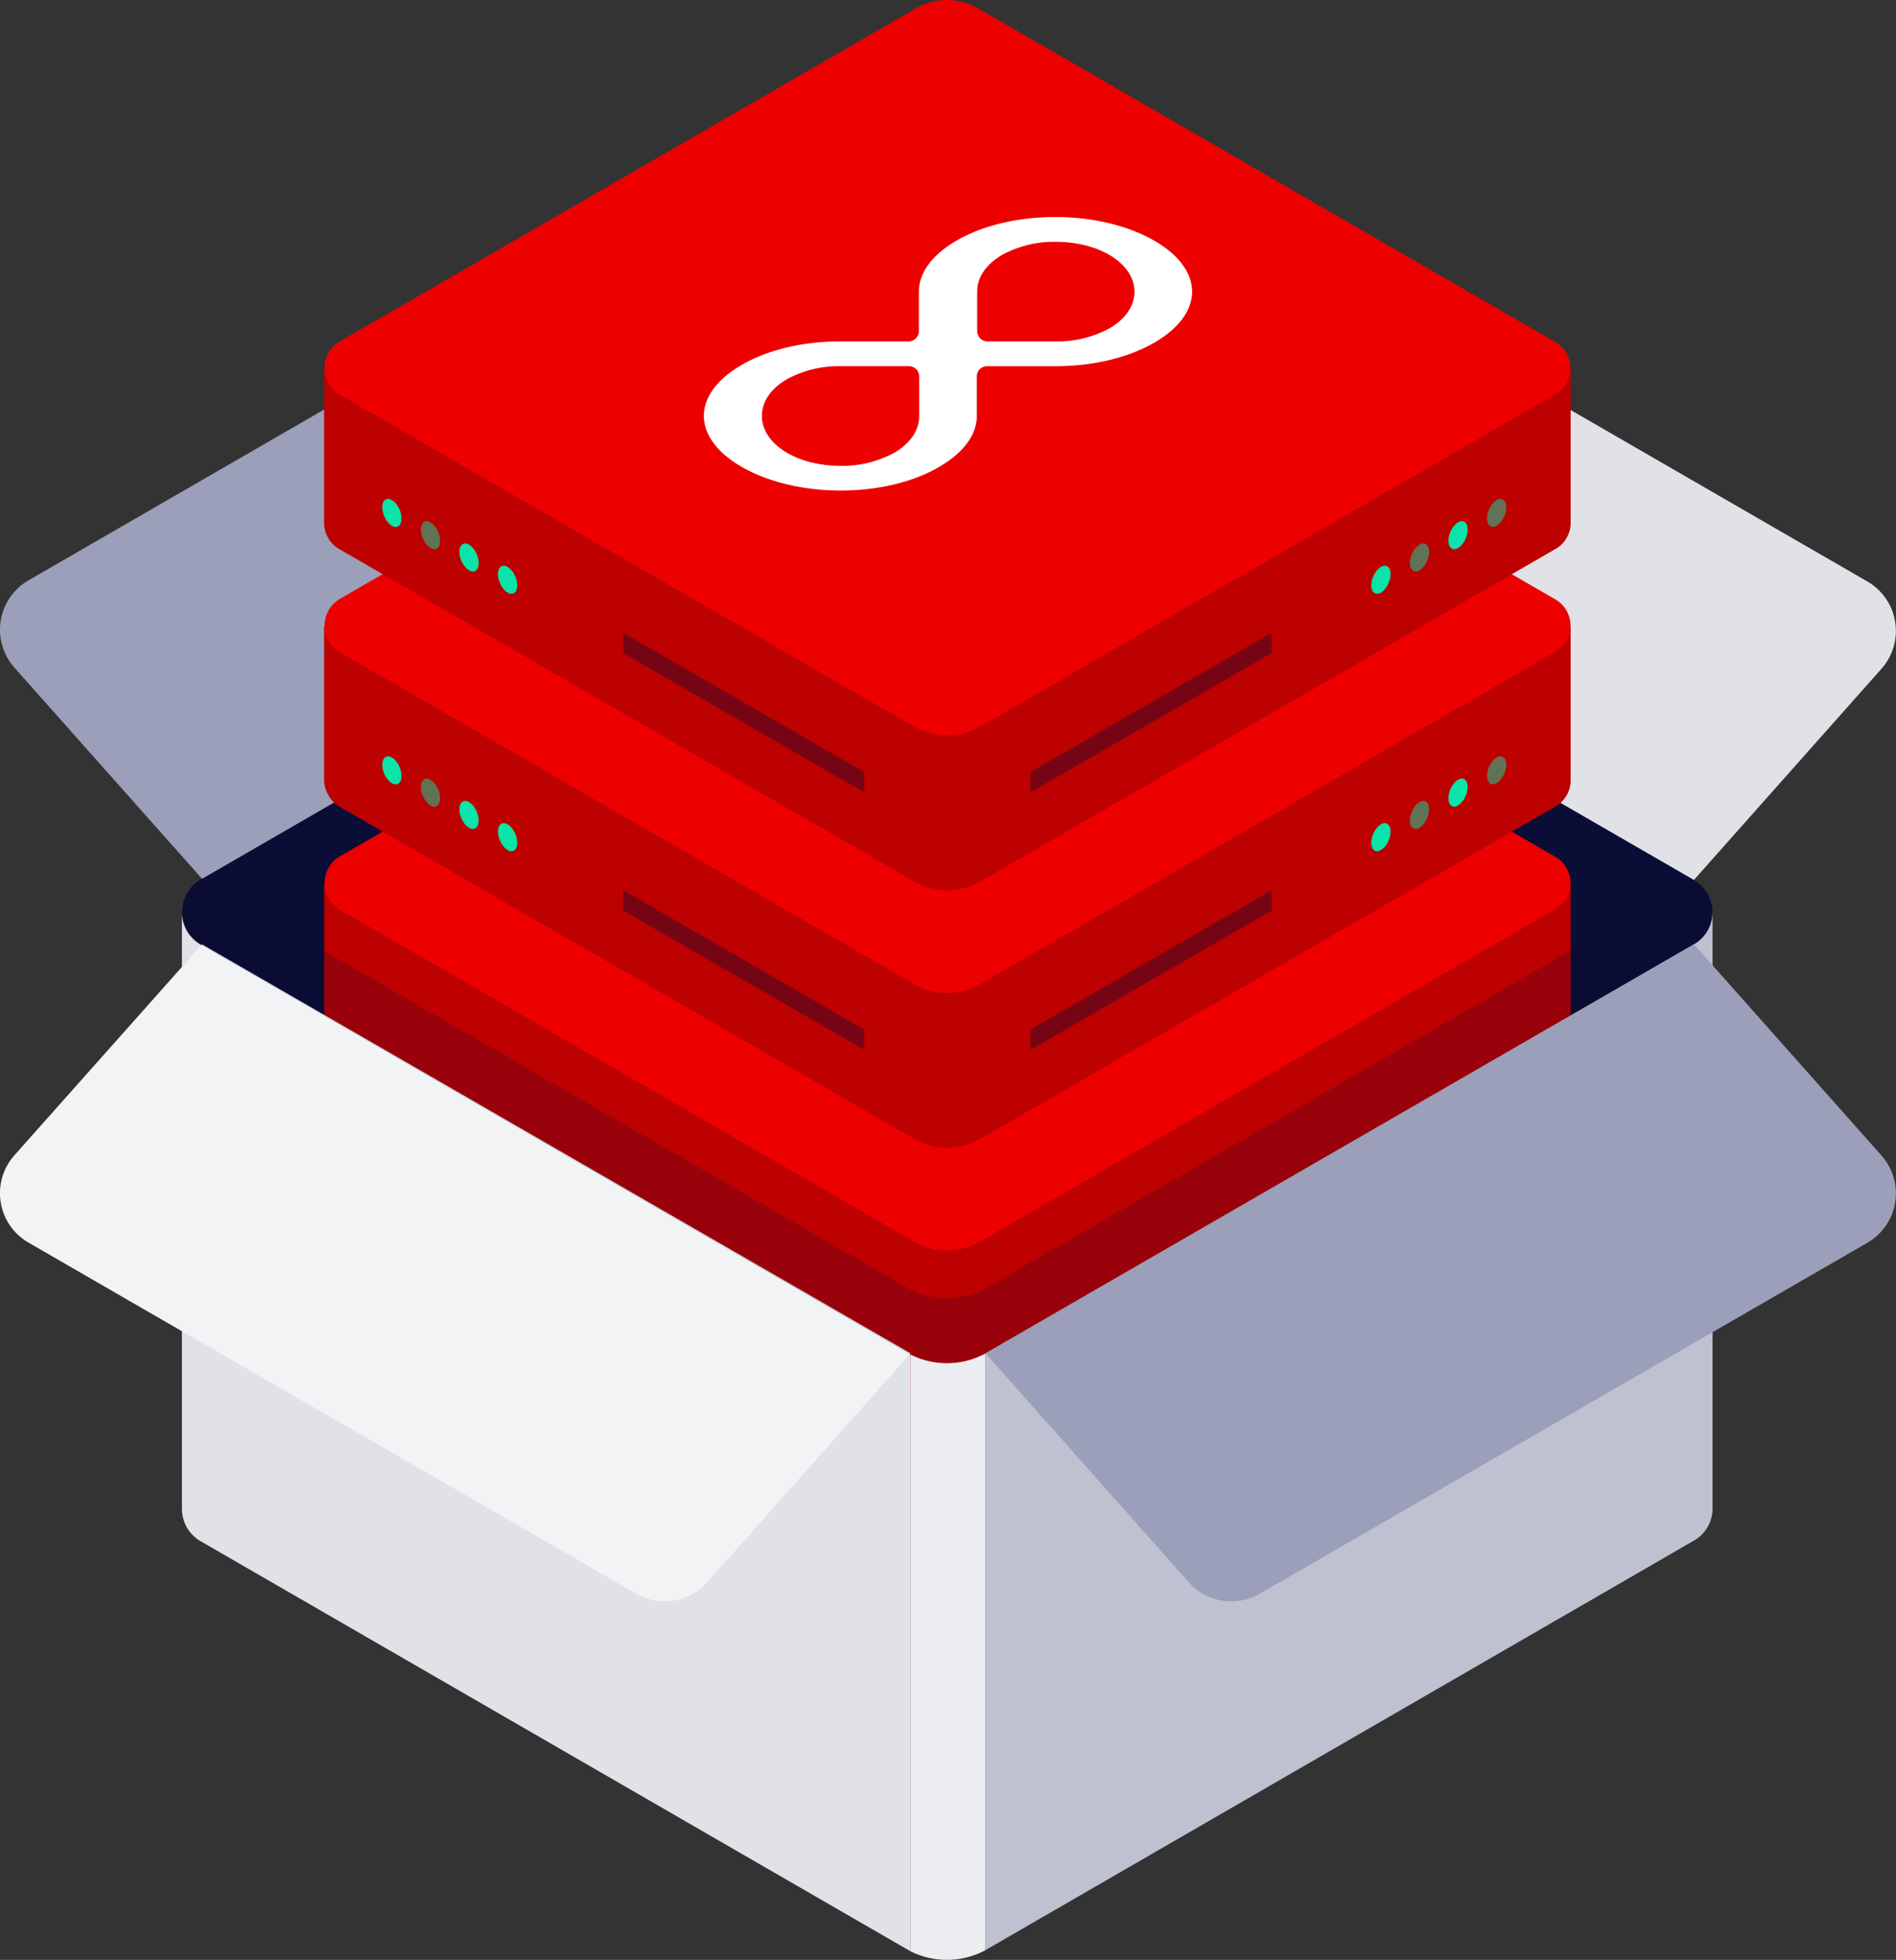 <?xml version="1.0" encoding="utf-8"?>
<svg viewBox="0 0 532.36 550" xmlns="http://www.w3.org/2000/svg">
  <rect x="0" y="0" width="532.36" height="550" fill="#333333" stroke="none"/>
  <defs>
    <style>.cls-1,.cls-13,.cls-9{fill:#0a0d35;}.cls-2{fill:#9b9fb9;}.cls-3{fill:#e1e2e8;}.cls-4{fill:#1c2bf0;}.cls-5,.cls-6{fill:#0954f5;}.cls-6{opacity:0.3;}.cls-7,.cls-8{fill:#09e4a8;}.cls-8{opacity:0.5;}.cls-9{opacity:0.4;}.cls-10{fill:#bec1d0;}.cls-11{fill:#ecedf0;}.cls-12{fill:#f2f3f5;}.cls-13{opacity:0.2;}.cls-14{fill:#fff;}</style>
  </defs>
  <g id="Layer_2" data-name="Layer 2">
    <g id="illustration-5">
      <g id="box-element-2">
        <path class="cls-1" d="M475.62,246.92,276.54,132a21.37,21.37,0,0,0-21.35,0L56.49,246.67a10.67,10.67,0,0,0,0,18.47l199,114.9.2.09a22.77,22.77,0,0,0,20.41,0l.2-.09.41-.23L475.62,265a10.4,10.4,0,0,0,0-18Z"/>
        <path class="cls-2" d="M56.73,246.62,4,187.31a16,16,0,0,1,4-24.45L178.67,64.31a16,16,0,0,1,19.93,3.23l57.06,64.22Z"/>
        <path class="cls-3" d="M475.62,246.94l52.7-59.31a16,16,0,0,0-4-24.45L353.69,64.63a16,16,0,0,0-19.93,3.23l-57.07,64.22Z"/>
      </g>
      <g id="server">
        <path class="cls-4" d="M441,248v43.1a8.39,8.39,0,0,1-4.24,7.5l-162,93.56-.33.19-.16.08a18.64,18.64,0,0,1-16.63,0l-.16-.08-162-93.58a8.38,8.38,0,0,1-3.21-3.21A8.81,8.81,0,0,1,91,291.37V248h66.23l99.95-57.7a17.32,17.32,0,0,1,17.36,0L374.52,248Z" style="fill: rgb(189, 0, 0);"/>
        <path class="cls-5" d="M436.72,255.15l-162,93.55-.33.19-.16.07a18.58,18.58,0,0,1-16.63,0l-.16-.07-162-93.58a8.69,8.69,0,0,1,0-15l161.84-93.43a17.31,17.31,0,0,1,17.38,0l162.13,93.62A8.48,8.48,0,0,1,436.72,255.15Z" style="fill: rgb(237, 0, 0);"/>
        <path class="cls-6" d="M274.7,348.7v43.41l-.33.19-.16.08a18.64,18.64,0,0,1-16.63,0V349a18.58,18.58,0,0,0,16.63,0l.16-.07Z" style="fill: rgb(189, 0, 0);"/>
        <path class="cls-4" d="M441,175.7v43.1a8.39,8.39,0,0,1-4.24,7.5l-162,93.56-.33.19-.16.07a18.58,18.58,0,0,1-16.63,0l-.16-.07-162-93.58a8.38,8.38,0,0,1-3.21-3.21A8.81,8.81,0,0,1,91,219.12V175.7h66.23L257.21,118a17.32,17.32,0,0,1,17.36,0l99.95,57.7Z" style="fill: rgb(189, 0, 0);"/>
        <path class="cls-5" d="M436.72,182.9l-162,93.55-.33.18-.16.08a18.58,18.58,0,0,1-16.63,0l-.16-.08-162-93.57a8.69,8.69,0,0,1,0-15L257.21,74.58a17.35,17.35,0,0,1,17.38,0l162.13,93.63A8.48,8.48,0,0,1,436.72,182.9Z" style="fill: rgb(237, 0, 0);"/>
        <path class="cls-6" d="M274.7,276.45v43.41l-.33.19-.16.07a18.58,18.58,0,0,1-16.63,0V276.71a18.58,18.58,0,0,0,16.63,0l.16-.08Z" style="fill: rgb(189, 0, 0);"/>
        <ellipse class="cls-7" cx="387.74" cy="234.94" rx="4.16" ry="2.35" transform="translate(19.74 499.73) rotate(-66.95)"/>
        <ellipse class="cls-8" cx="398.57" cy="228.69" rx="4.16" ry="2.35" transform="translate(32.08 505.89) rotate(-66.95)"/>
        <ellipse class="cls-7" cx="409.4" cy="222.43" rx="4.16" ry="2.35" transform="translate(44.42 512.05) rotate(-66.95)"/>
        <ellipse class="cls-8" cx="420.23" cy="216.18" rx="4.16" ry="2.35" transform="translate(56.77 518.21) rotate(-66.95)"/>
        <ellipse class="cls-7" cx="142.53" cy="234.94" rx="2.35" ry="4.16" transform="translate(-80.61 74.57) rotate(-23.05)"/>
        <ellipse class="cls-7" cx="131.7" cy="228.69" rx="2.35" ry="4.16" transform="translate(-79.03 69.83) rotate(-23.05)"/>
        <ellipse class="cls-8" cx="120.87" cy="222.43" rx="2.35" ry="4.16" transform="translate(-77.44 65.09) rotate(-23.05)"/>
        <ellipse class="cls-7" cx="110.04" cy="216.18" rx="2.35" ry="4.16" transform="translate(-75.86 60.35) rotate(-23.05)"/>
        <polygon class="cls-9" points="357.03 255.52 289.35 294.6 289.35 288.91 357.03 249.84 357.03 255.52"/>
        <polygon class="cls-9" points="174.97 255.52 242.65 294.6 242.65 288.91 174.97 249.84 174.97 255.52"/>
        <path class="cls-4" d="M441,103.45v43.1a8.39,8.39,0,0,1-4.24,7.5l-162,93.56-.33.19-.16.07a18.58,18.58,0,0,1-16.63,0l-.16-.07-162-93.58A8.38,8.38,0,0,1,92.16,151,8.81,8.81,0,0,1,91,146.87V103.45h66.23l99.95-57.7a17.32,17.32,0,0,1,17.36,0l99.95,57.7Z" style="fill: rgb(189, 0, 0);"/>
        <path class="cls-5" d="M436.72,110.65l-162,93.55-.33.18-.16.08a18.58,18.58,0,0,1-16.63,0l-.16-.08-162-93.58a8.68,8.68,0,0,1,0-15L257.21,2.33a17.35,17.35,0,0,1,17.38,0L436.72,96A8.48,8.48,0,0,1,436.72,110.65Z" style="fill: rgb(237, 0, 0);"/>
        <path class="cls-6" d="M274.7,204.2v43.41l-.33.19-.16.07a18.58,18.58,0,0,1-16.63,0V204.46a18.58,18.58,0,0,0,16.63,0l.16-.08Z" style="fill: rgb(189, 0, 0);"/>
        <ellipse class="cls-7" cx="387.74" cy="162.69" rx="4.16" ry="2.35" transform="translate(86.22 455.77) rotate(-66.95)"/>
        <ellipse class="cls-8" cx="398.57" cy="156.44" rx="4.16" ry="2.35" transform="translate(98.56 461.93) rotate(-66.95)"/>
        <ellipse class="cls-7" cx="409.4" cy="150.18" rx="4.16" ry="2.35" transform="translate(110.91 468.09) rotate(-66.95)"/>
        <ellipse class="cls-8" cx="420.23" cy="143.93" rx="4.16" ry="2.35" transform="translate(123.25 474.25) rotate(-66.95)"/>
        <ellipse class="cls-7" cx="142.53" cy="162.69" rx="2.35" ry="4.16" transform="translate(-52.32 68.8) rotate(-23.05)"/>
        <ellipse class="cls-7" cx="131.7" cy="156.44" rx="2.35" ry="4.16" transform="translate(-50.74 64.06) rotate(-23.05)"/>
        <ellipse class="cls-8" cx="120.87" cy="150.18" rx="2.35" ry="4.16" transform="translate(-49.15 59.32) rotate(-23.05)"/>
        <ellipse class="cls-7" cx="110.04" cy="143.93" rx="2.35" ry="4.16" transform="translate(-47.57 54.58) rotate(-23.05)"/>
        <polygon class="cls-9" points="357.03 183.27 289.35 222.35 289.35 216.66 357.03 177.59 357.03 183.27"/>
        <polygon class="cls-9" points="174.97 183.27 242.65 222.35 242.65 216.66 174.97 177.59 174.97 183.27"/>
      </g>
      <g id="box-element-1">
        <path class="cls-10" d="M480.85,256.12v167a10.35,10.35,0,0,1-5.23,9.22L276.69,547.27V379.81L475.62,265a10.33,10.33,0,0,0,5.21-8.83Z"/>
        <path class="cls-3" d="M255.67,380.13V547.59l-.2-.1-199-114.9a10.33,10.33,0,0,1-4-3.95,10.88,10.88,0,0,1-1.39-5.09V256.12h0a10.49,10.49,0,0,0,5.32,9l199,114.9Z"/>
        <path class="cls-11" d="M276.69,379.81V547.27l-.41.22-.2.1a22.83,22.83,0,0,1-20.41,0V380.13a22.77,22.77,0,0,0,20.41,0l.2-.09Z"/>
        <path class="cls-2" d="M475.62,265l52.7,59.31a16,16,0,0,1-4,24.45L353.69,447.26A16,16,0,0,1,333.76,444l-57.07-64.23Z"/>
        <path class="cls-12" d="M56.73,265,4,324.26a16,16,0,0,0,4,24.45l170.68,98.55A16,16,0,0,0,198.6,444l57.06-64.23Z"/>
      </g>
      <path id="shadow" class="cls-13" d="M475.62,246.92l-.16-.09L276.69,361.59l-.41.23-.2.09a22.77,22.77,0,0,1-20.41,0l-.2-.09-199-114.9-.18-.13a10.66,10.66,0,0,0,.18,18.35l199,114.9.2.09a22.77,22.77,0,0,0,20.41,0l.2-.09.41-.23L475.62,265a10.4,10.4,0,0,0,0-18Z"/>
      <path id="sign" class="cls-14" d="M236,137.66c-20.8,0-38.37-9.58-38.37-20.93,0-5.28,3.78-10.38,10.64-14.34,7.36-4.25,17.21-6.59,27.73-6.59h19.2A2.88,2.88,0,0,0,258,92.92V81.83c0-5.29,3.77-10.38,10.63-14.34,7.36-4.25,17.21-6.59,27.73-6.59,20.79,0,38.36,9.58,38.36,20.93,0,5.29-3.78,10.38-10.64,14.34-7.36,4.25-17.2,6.59-27.72,6.59h-19.2a2.88,2.88,0,0,0-2.89,2.88v11.09c0,5.29-3.78,10.38-10.64,14.34C256.32,135.32,246.48,137.66,236,137.66Zm0-34.9a30.54,30.54,0,0,0-15,3.63c-4.56,2.63-7.07,6.31-7.07,10.34,0,7.83,9.7,14,22.09,14a30.54,30.54,0,0,0,15-3.63c4.56-2.63,7.07-6.31,7.06-10.34V105.64a2.87,2.87,0,0,0-2.88-2.88Zm60.45-34.9a30.54,30.54,0,0,0-15,3.63c-4.56,2.63-7.07,6.3-7.07,10.34V92.91a2.89,2.89,0,0,0,2.89,2.89h19.2a30.54,30.54,0,0,0,15-3.63c4.55-2.63,7.06-6.3,7.07-10.34C318.49,74,308.79,67.86,296.41,67.86Z"/>
    </g>
  </g>
</svg>